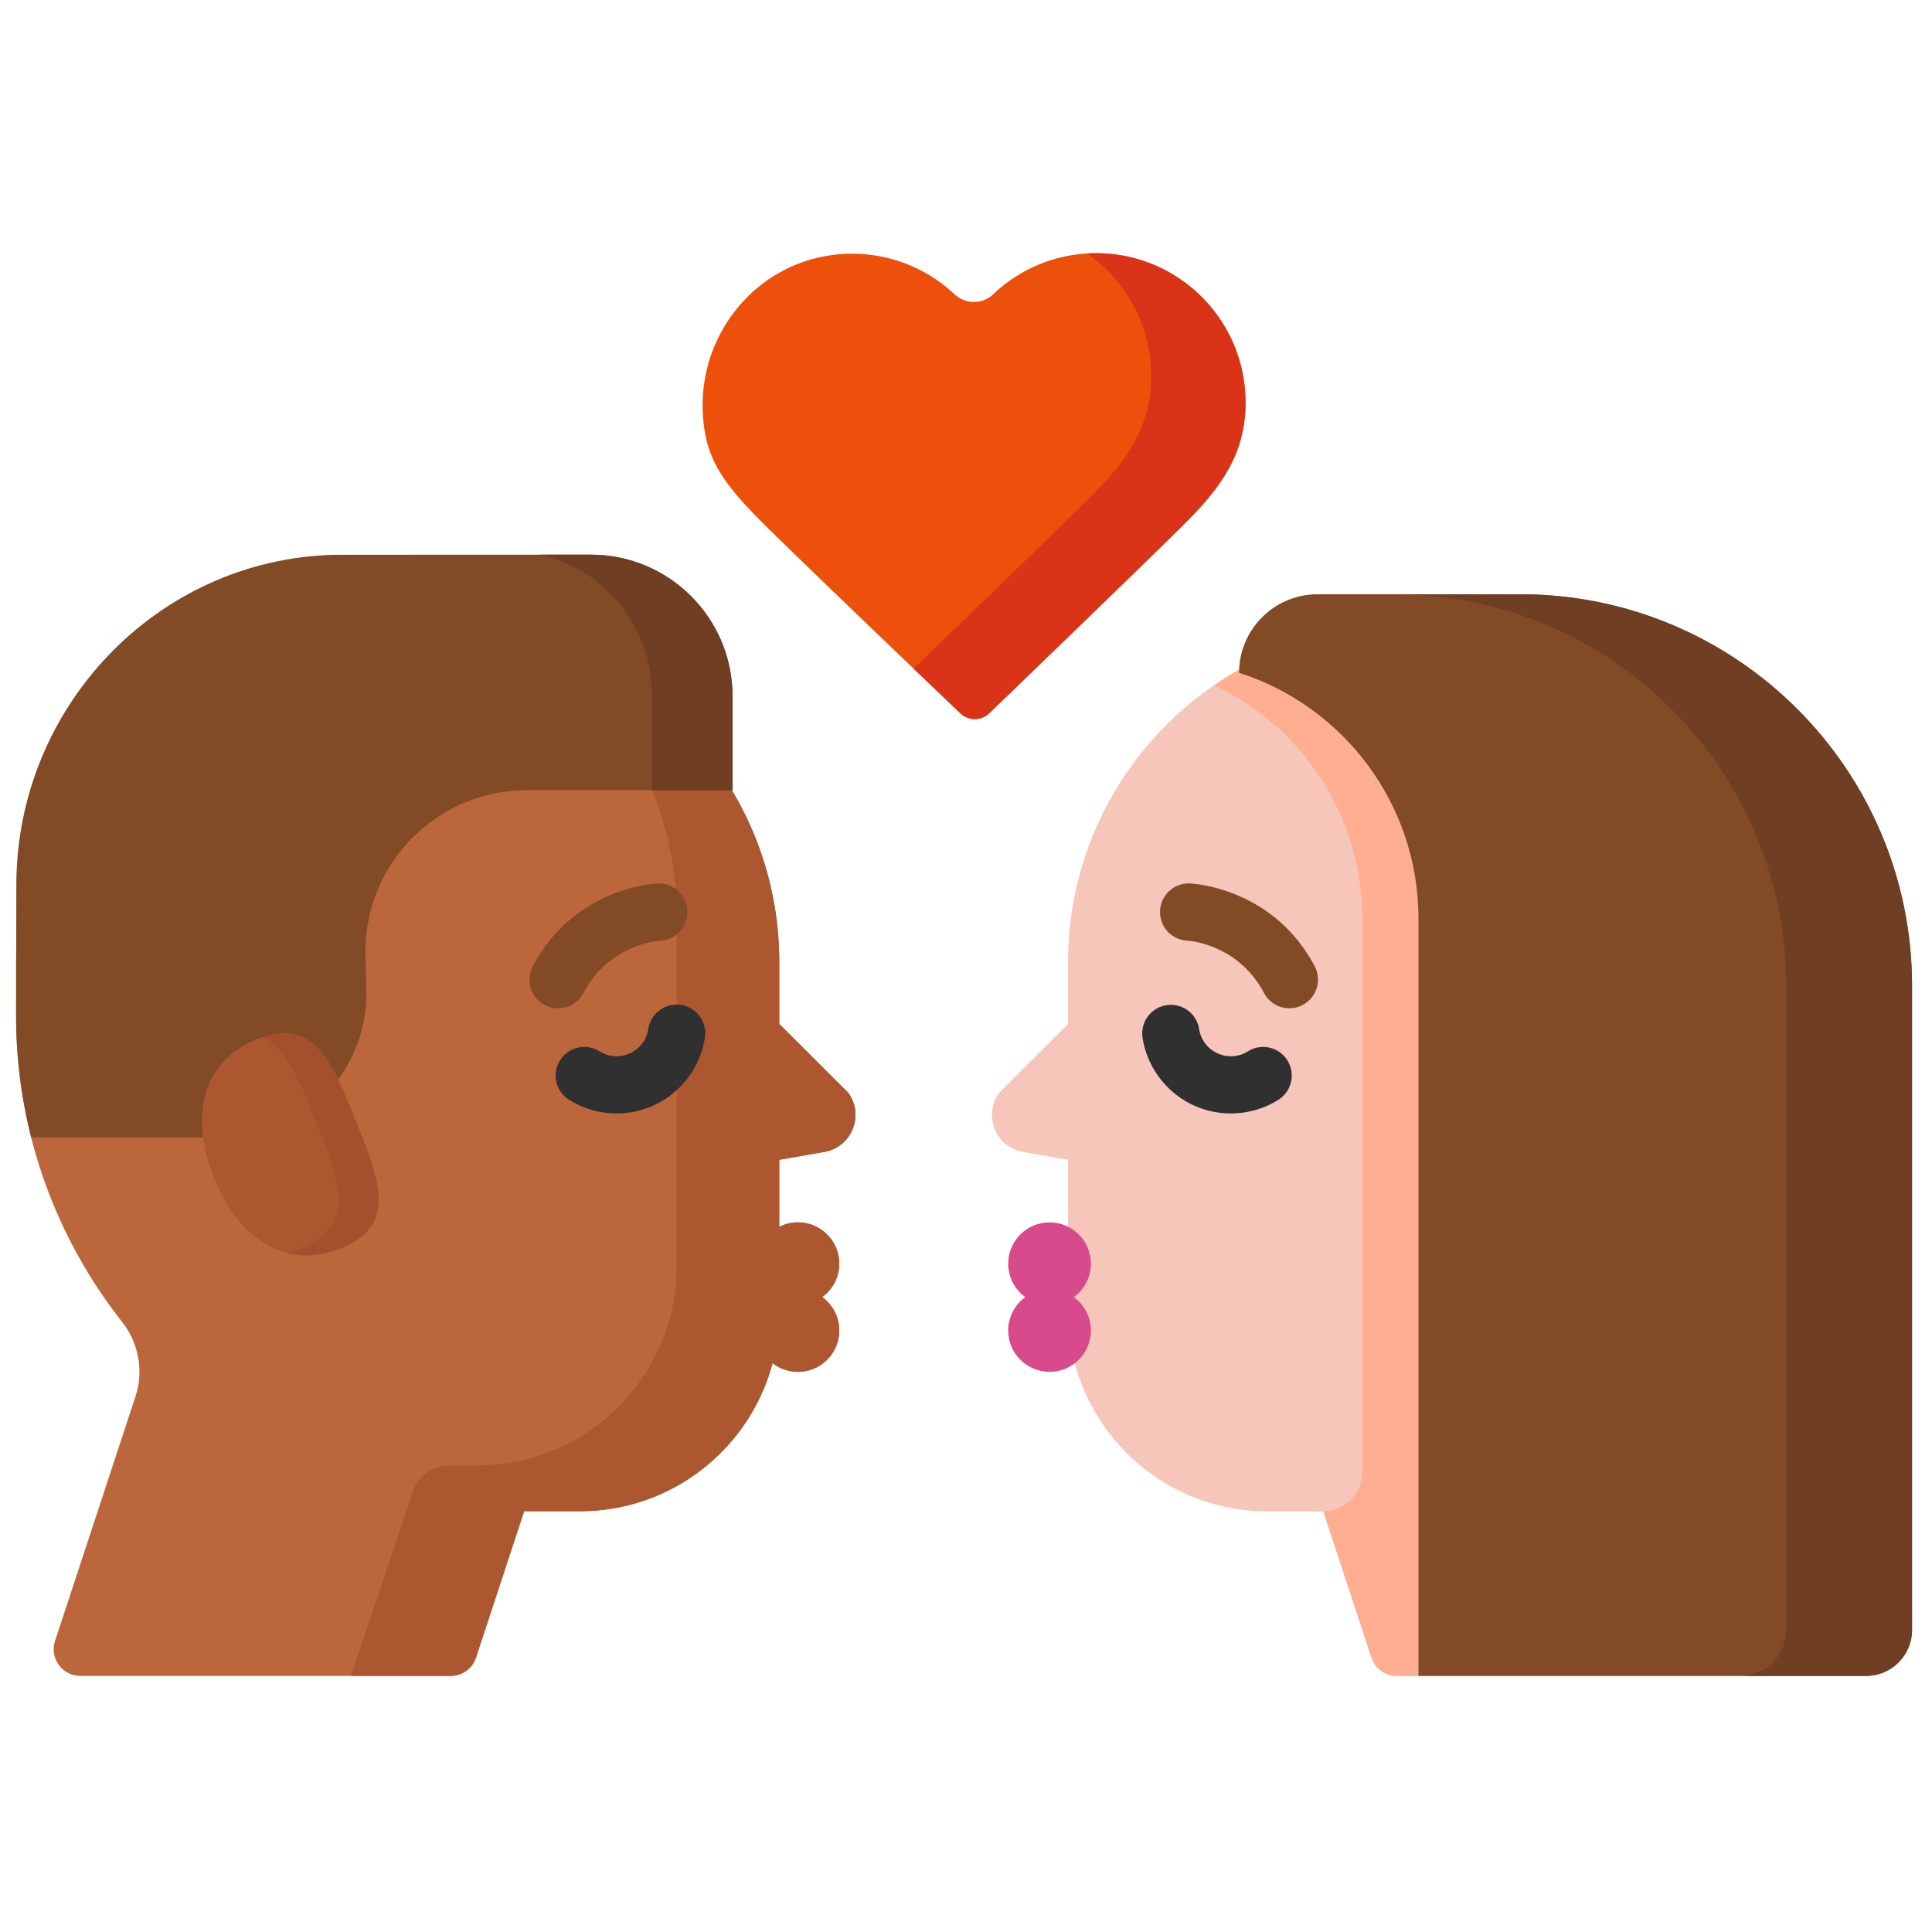 <svg xmlns="http://www.w3.org/2000/svg" xml:space="preserve" style="fill-rule:evenodd;clip-rule:evenodd;stroke-linejoin:round;stroke-miterlimit:2" viewBox="0 0 120 120"><g><g transform="matrix(.23 0 0 .23 1 15.727)"><clipPath id="a"><path d="M0 0h512v385H0z"/></clipPath><g clip-path="url(#a)"><path d="M490.211 205.879v-14.398c0-50.055-40.578-90.633-90.633-90.633h-24.832c-50.055 0-90.629 40.578-90.629 90.633v16.64l-18.648 18.621c-4.399 6.086-.907 14.68 6.492 15.969l12.156 2.117v41.039c0 29.746 24.113 53.863 53.86 53.863h15.039l13.004 39.508a7.217 7.217 0 0 0 6.855 4.965h99.953c4.918 0 8.399-4.808 6.86-9.476l-21.696-65.918c-2.273-6.911-.91-14.489 3.594-20.207 17.926-22.77 28.625-51.497 28.625-82.723Z" style="fill:#f7c6ba;fill-rule:nonzero"/><path d="M218.25 242.711c7.398-1.289 10.891-9.883 6.492-15.969l-18.644-18.621v-16.64c0-50.055-40.578-90.633-90.633-90.633H90.633C40.578 100.848 0 141.426 0 191.481v14.398c0 31.226 10.699 59.957 28.629 82.723 4.5 5.718 5.867 13.296 3.59 20.207l-21.696 65.918c-1.535 4.668 1.942 9.476 6.86 9.476h99.953c3.117 0 5.883-2 6.859-4.961l13.004-39.512h15.035c24.954 0 45.934-16.968 52.051-39.996a11.129 11.129 0 0 0 6.844 2.356c6.164 0 11.164-5 11.164-11.168 0-3.707-1.816-6.984-4.602-9.016 2.786-2.031 4.602-5.308 4.602-9.019 0-6.164-5-11.164-11.164-11.164-1.813 0-3.52.441-5.031 1.207v-18.102l12.152-2.117Z" style="fill:#bc663b;fill-rule:nonzero"/><path d="M218.25 242.711c7.398-1.289 10.891-9.883 6.492-15.969l-18.644-18.621v-16.64c0-42.286-28.957-77.805-68.121-87.813 24.355 16.246 40.402 43.969 40.402 75.441v94.395c0 29.746-24.113 53.859-53.863 53.859h-7.571c-4.457 0-8.406 2.86-9.797 7.086l-16.707 49.754h26.895a7.226 7.226 0 0 0 6.859-4.965l13.004-39.508h15.035c24.954 0 45.934-16.972 52.051-40a11.104 11.104 0 0 0 6.844 2.356c6.164 0 11.164-4.996 11.164-11.164 0-3.711-1.816-6.988-4.602-9.02 2.786-2.027 4.602-5.304 4.602-9.015 0-6.168-5-11.164-11.164-11.164-1.813 0-3.52.437-5.031 1.207v-18.102l12.152-2.117Z" style="fill:#ad5731;fill-rule:nonzero"/><path d="M490.211 191.481c0-50.055-40.578-90.633-90.633-90.633h-24.832c-50.055 0-90.629 40.578-90.629 90.633v94.39c0 29.746 24.113 53.859 53.86 53.859h15.039l13.004 39.512a7.213 7.213 0 0 0 6.855 4.961h99.953c4.918 0 8.399-4.808 6.86-9.476l-21.696-65.918c-2.273-6.911-.91-14.489 3.594-20.207 17.926-22.77 28.629-51.497 28.629-82.723v-14.398h-.004Z" style="fill:#f7c6ba;fill-rule:nonzero"/><path d="M490.211 191.481c0-50.055-40.578-90.633-90.633-90.633h-24.832c-1.402 0-2.797.035-4.187.097 48.109 2.192 86.445 41.883 86.445 90.536v14.398c0 31.226-10.703 59.957-28.629 82.723-4.504 5.718-5.867 13.296-3.594 20.207l24.817 75.394h23.23c4.918 0 8.395-4.808 6.86-9.476l-21.696-65.918c-2.273-6.911-.91-14.489 3.594-20.207 17.926-22.77 28.625-51.497 28.625-82.723v-14.398Z" style="fill:#f4ada5;fill-rule:nonzero"/><path d="M285.648 281.902c2.786-2.027 4.602-5.304 4.602-9.015 0-6.168-5-11.164-11.164-11.164-6.168 0-11.168 4.996-11.168 11.164 0 3.711 1.816 6.988 4.602 9.015-2.786 2.032-4.602 5.309-4.602 9.02 0 6.168 5 11.164 11.168 11.164 6.164 0 11.164-4.996 11.164-11.164 0-3.711-1.816-6.988-4.602-9.02Z" style="fill:#d84a8c;fill-rule:nonzero"/><path d="M328.031 232.305c-3.062 0-6.133-.578-9.039-1.754-7.847-3.176-13.519-10.356-14.801-18.735a7.73 7.73 0 0 1 15.282-2.336c.468 3.063 2.457 5.582 5.32 6.743a8.603 8.603 0 0 0 7.867-.696 7.729 7.729 0 0 1 10.652 2.446 7.732 7.732 0 0 1-2.445 10.656 24.205 24.205 0 0 1-12.836 3.676Z" style="fill:#303030;fill-rule:nonzero"/><path d="M343.855 203.906a7.727 7.727 0 0 1-6.839-4.117c-6.969-13.164-20.168-14.113-20.727-14.144-4.262-.184-7.539-3.786-7.359-8.051.179-4.266 3.804-7.586 8.082-7.395.914.039 22.465 1.192 33.668 22.36a7.733 7.733 0 0 1-6.825 11.347Z" style="fill:#824a25;fill-rule:nonzero"/><path d="M436.762 249.688c-6.254 15.585-18.66 25.273-34.242 19.015-15.582-6.254-10.27-18.789-4.012-34.371 6.254-15.582 11.078-28.312 26.66-22.059 15.582 6.258 17.852 21.832 11.594 37.415Z" style="fill:#f4ada5;fill-rule:nonzero"/><path d="M162.18 232.305c-4.485 0-8.95-1.243-12.836-3.676a7.73 7.73 0 1 1 8.207-13.102c2.39 1.496 5.258 1.75 7.863.696a8.606 8.606 0 0 0 5.32-6.743c.649-4.218 4.598-7.117 8.809-6.472a7.728 7.728 0 0 1 6.473 8.808c-1.278 8.379-6.95 15.559-14.797 18.735a24.074 24.074 0 0 1-9.039 1.754Z" style="fill:#303030;fill-rule:nonzero"/><path d="M146.359 203.906a7.708 7.708 0 0 1-3.609-.898c-3.773-2-5.215-6.676-3.215-10.449 11.203-21.168 32.75-22.321 33.664-22.36 4.266-.191 7.867 3.133 8.051 7.399a7.733 7.733 0 0 1-7.34 8.047c-.68.043-13.777 1.047-20.711 14.144a7.737 7.737 0 0 1-6.84 4.117Z" style="fill:#824a25;fill-rule:nonzero"/><path d="M155.242 81.414s-68.476.008-69.297.031C38.035 82.652.145 122.566.062 170.488L0 205.879c0 11.344 1.414 22.355 4.07 32.875l51.719.039c21.438 0 38.816-17.383 38.816-38.82l-.277-11.336c0-24.098 19.535-43.629 43.633-43.629h55.512v-25.363c-.004-21.118-17.118-38.231-38.231-38.231Z" style="fill:#824a25;fill-rule:nonzero"/><path d="M155.242 81.414s-5.629 0-13.676.004c17.25 3.918 30.133 19.336 30.133 37.77v25.82h21.77v-25.363c0-21.114-17.114-38.231-38.227-38.231Z" style="fill:#703e23;fill-rule:nonzero"/><path d="M53.449 249.688c6.254 15.585 18.66 25.273 34.242 19.015 15.582-6.254 10.27-18.789 4.012-34.371-6.254-15.582-11.078-28.312-26.66-22.059-15.582 6.258-17.852 21.832-11.594 37.415Z" style="fill:#ad5731;fill-rule:nonzero"/><path d="M91.703 234.336c-6.043-15.063-10.758-27.457-25.137-22.621 6.575 3.027 10.125 12.18 14.317 22.621 6.258 15.582 11.57 28.113-4.012 34.367a27.73 27.73 0 0 1-3.867 1.238c4.449 1.172 9.387.895 14.687-1.238 15.582-6.254 10.27-18.785 4.012-34.367Z" style="fill:#a54f2d;fill-rule:nonzero"/><path d="m479.688 374.727-21.696-65.918c-2.277-6.911-.91-14.489 3.59-20.207 17.93-22.77 28.629-51.497 28.629-82.723v-14.398c0-50.055-40.578-90.633-90.633-90.633H374.75c-18.996 0-36.621 5.847-51.188 15.832 23.602 11.172 39.934 35.175 39.934 63.023v149.504c0 5.797-4.684 10.504-10.48 10.523l13.004 39.512a7.213 7.213 0 0 0 6.855 4.961h99.953c4.918 0 8.395-4.808 6.86-9.476Z" style="fill:#ffae92;fill-rule:nonzero"/><path d="M304.664 2.145A40.38 40.38 0 0 0 291.707 0c-10.805-.016-20.625 4.215-27.879 11.121-2.902 2.762-7.504 2.703-10.422-.039C246.082 4.203 236.191.027 225.32.145c-25.191.277-43.539 23.281-39.324 48.125 1.465 8.632 5.918 14.902 15.637 24.578 10.172 10.125 42.148 40.703 53.347 51.394a5.644 5.644 0 0 0 7.825-.019c11.547-11.129 45.222-43.625 53.398-51.836 9.91-9.953 15.781-18.938 15.801-31.965.027-17.758-11.414-32.856-27.34-38.277Z" style="fill:#ed500a;fill-rule:nonzero"/><path d="M304.664 2.145A40.38 40.38 0 0 0 289.223.074c10.472 7.305 17.32 19.446 17.297 33.18-.02 13.027-5.891 22.012-15.801 31.969-7.192 7.222-34.114 33.23-48.348 46.965 5.141 4.917 9.617 9.195 12.606 12.05a5.657 5.657 0 0 0 7.835-.019c11.547-11.133 45.215-43.621 53.391-51.832 9.91-9.953 15.781-18.938 15.805-31.965.023-17.758-11.418-32.856-27.344-38.277Z" style="fill:#db3317;fill-rule:nonzero"/><path d="M406.191 92.102h-54.718c-11.711 0-21.207 9.496-21.207 21.207 28.097 9 48.445 35.308 48.445 66.394v204.5h120.875c6.855 0 12.414-5.558 12.414-12.418V197.91c0-58.437-47.371-105.808-105.809-105.808Z" style="fill:#824a25;fill-rule:nonzero"/><path d="M406.191 92.102h-33.968c58.437 0 105.808 47.371 105.808 105.808v173.875c0 6.86-5.558 12.418-12.418 12.418h33.973c6.855 0 12.414-5.558 12.414-12.418V197.91c0-58.437-47.371-105.808-105.809-105.808Z" style="fill:#703e23;fill-rule:nonzero"/></g></g></g></svg>